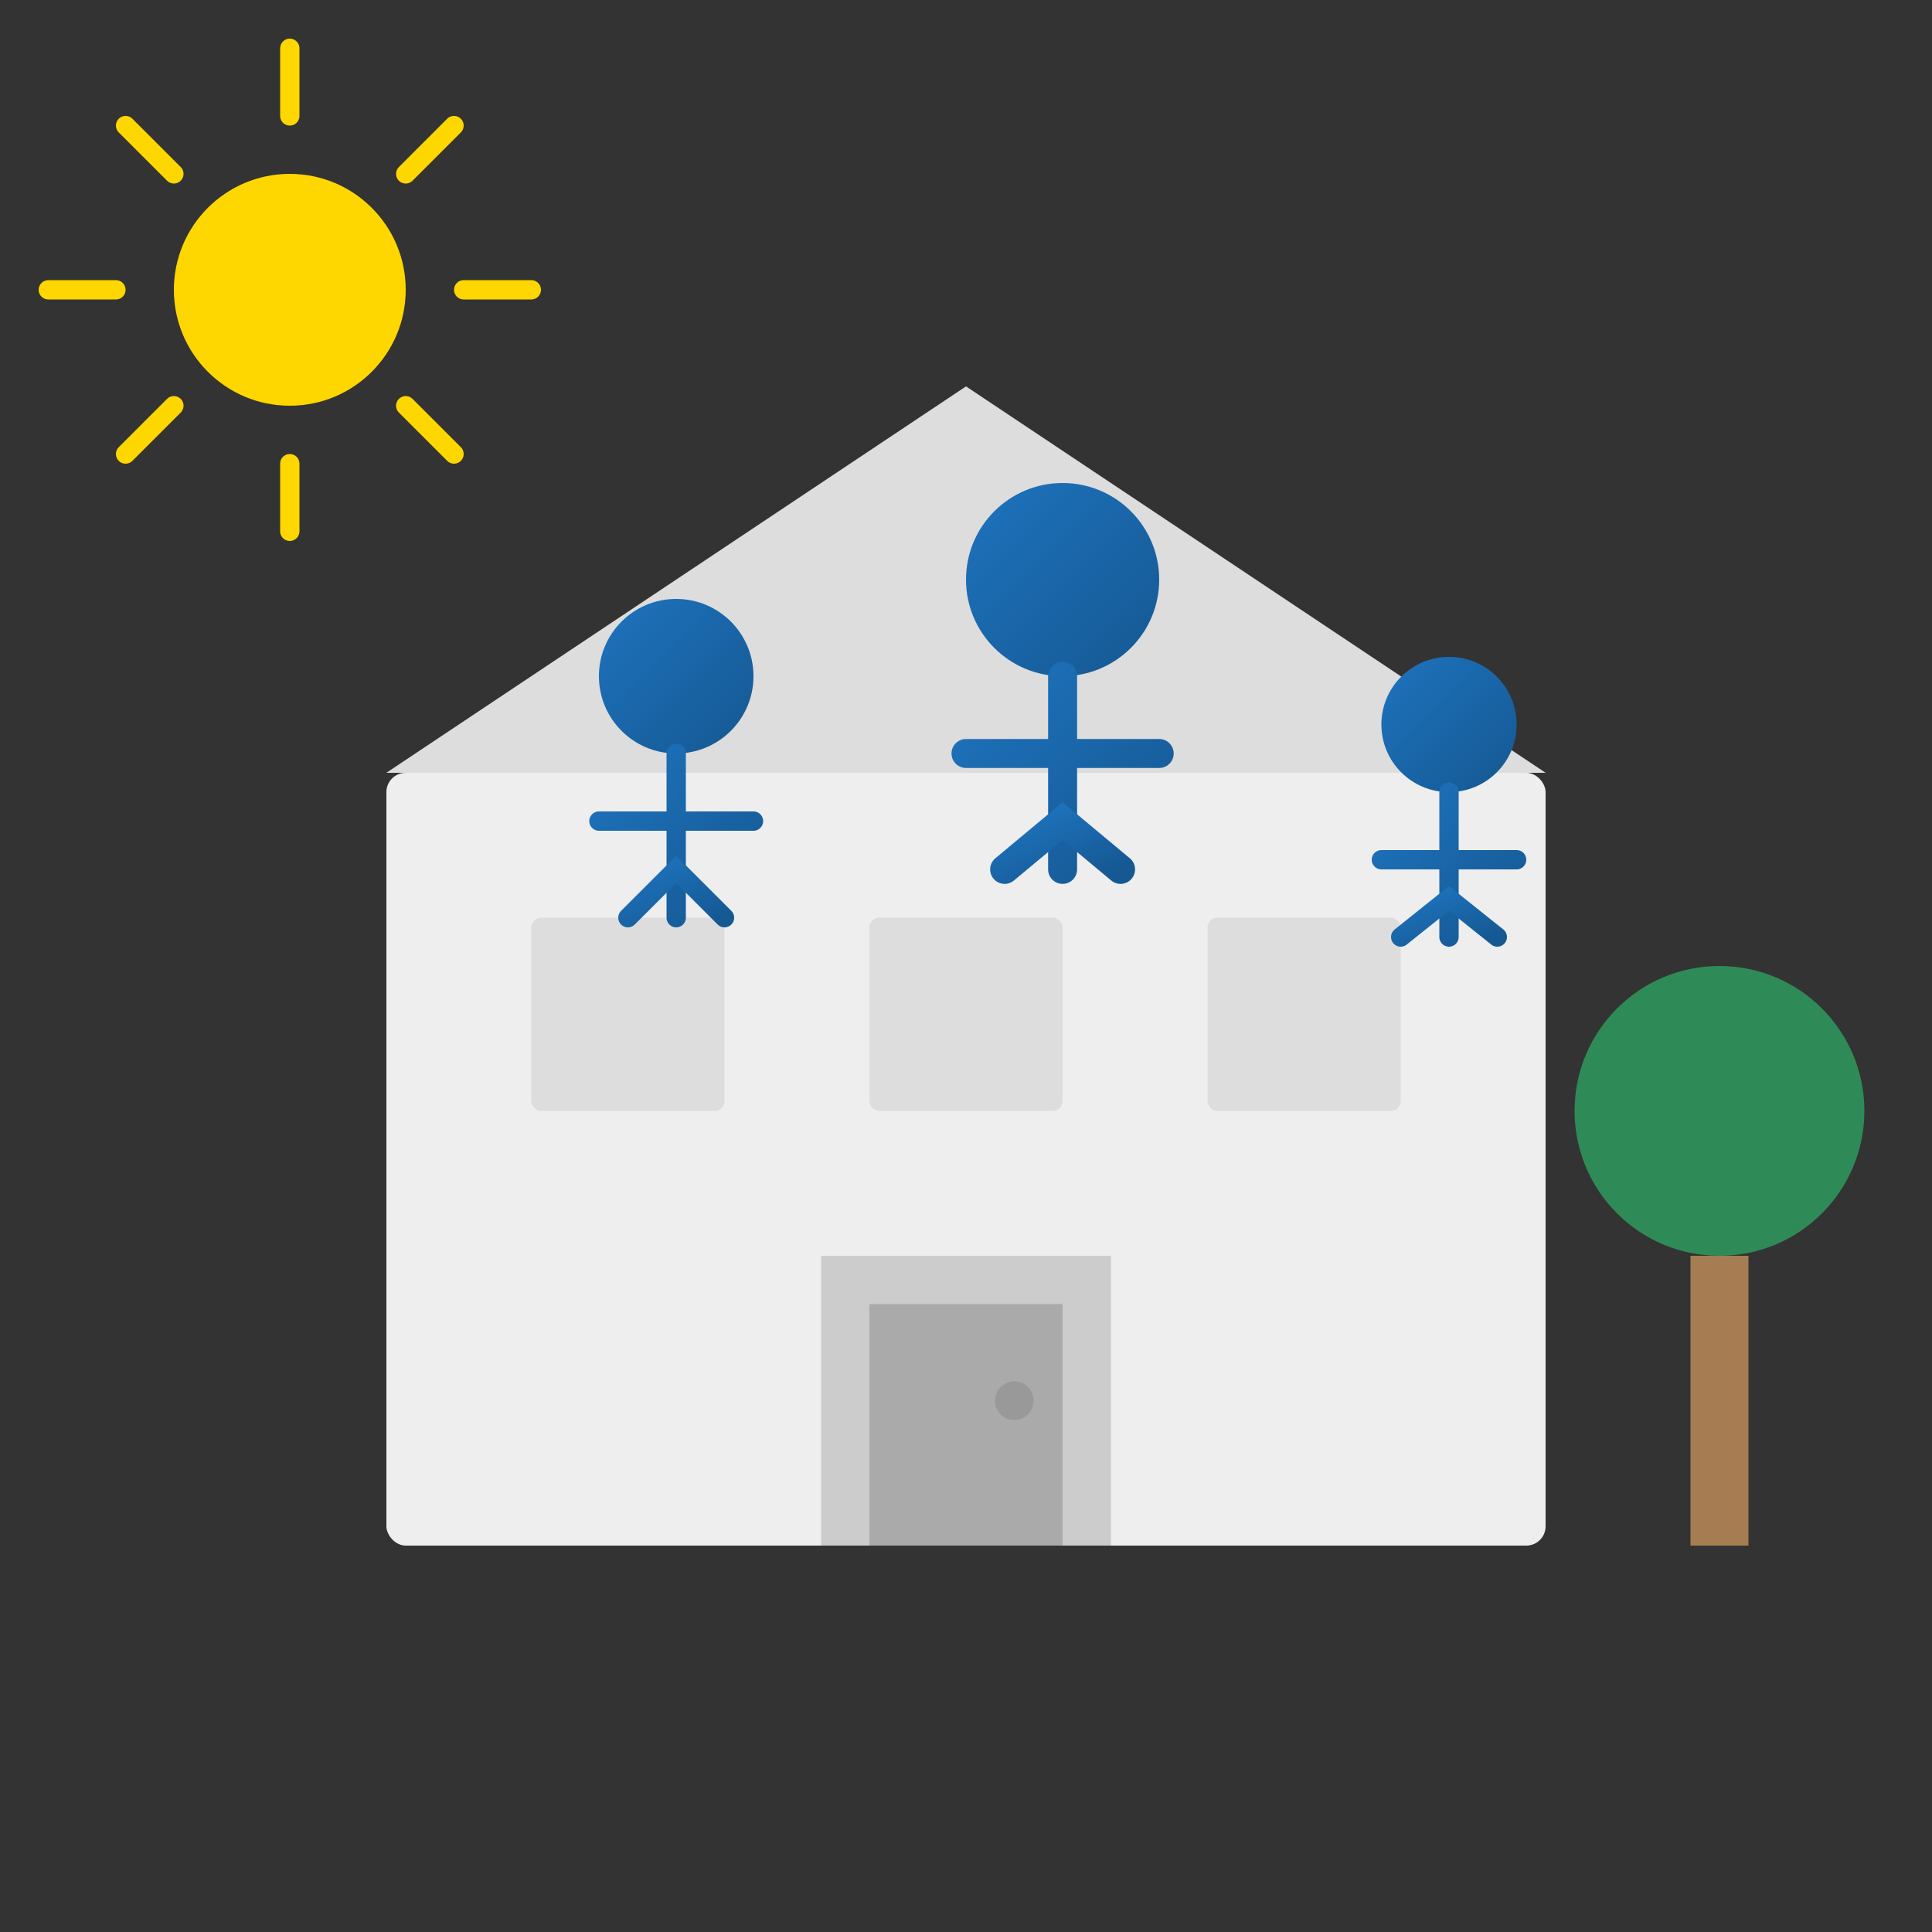 <?xml version="1.0" encoding="UTF-8"?>
<svg width="200px" height="200px" viewBox="0 0 200 200" version="1.1" xmlns="http://www.w3.org/2000/svg" xmlns:xlink="http://www.w3.org/1999/xlink">
  <rect x="0" y="0" width="200" height="200" fill="#333333" stroke="none"/>
  <title>About Us Icon</title>
  <defs>
    <linearGradient x1="0%" y1="0%" x2="100%" y2="100%" id="about-gradient">
      <stop stop-color="#1e73be" offset="0%"></stop>
      <stop stop-color="#155892" offset="100%"></stop>
    </linearGradient>
  </defs>
  <g stroke="none" stroke-width="1" fill="none" fill-rule="evenodd">
    <!-- Company Building -->
    <rect fill="#EEEEEE" x="40" y="80" width="120" height="80" rx="2"></rect>
    
    <!-- Roof -->
    <polygon fill="#DDDDDD" points="40,80 100,40 160,80"></polygon>
    
    <!-- Door -->
    <rect fill="#CCCCCC" x="85" y="130" width="30" height="30"></rect>
    <rect fill="#AAAAAA" x="90" y="135" width="20" height="25"></rect>
    <circle fill="#999999" cx="105" cy="145" r="2"></circle>
    
    <!-- Windows -->
    <rect fill="#DDDDDD" x="55" y="95" width="20" height="20" rx="1"></rect>
    <rect fill="#DDDDDD" x="90" y="95" width="20" height="20" rx="1"></rect>
    <rect fill="#DDDDDD" x="125" y="95" width="20" height="20" rx="1"></rect>
    
    <!-- People Silhouettes -->
    <g transform="translate(50, 60)">
      <!-- Person 1 -->
      <circle fill="url(#about-gradient)" cx="20" cy="10" r="8"></circle> <!-- Head -->
      <path d="M20,18 L20,35 M12,25 L28,25" stroke="url(#about-gradient)" stroke-width="2" stroke-linecap="round"></path> <!-- Body -->
      <path d="M15,35 L20,30 L25,35" stroke="url(#about-gradient)" stroke-width="2" stroke-linecap="round"></path> <!-- Legs -->
    </g>
    
    <g transform="translate(90, 50)">
      <!-- Person 2 -->
      <circle fill="url(#about-gradient)" cx="20" cy="10" r="10"></circle> <!-- Head -->
      <path d="M20,20 L20,40 M10,28 L30,28" stroke="url(#about-gradient)" stroke-width="3" stroke-linecap="round"></path> <!-- Body -->
      <path d="M14,40 L20,35 L26,40" stroke="url(#about-gradient)" stroke-width="3" stroke-linecap="round"></path> <!-- Legs -->
    </g>
    
    <g transform="translate(130, 65)">
      <!-- Person 3 -->
      <circle fill="url(#about-gradient)" cx="20" cy="10" r="7"></circle> <!-- Head -->
      <path d="M20,17 L20,32 M13,24 L27,24" stroke="url(#about-gradient)" stroke-width="2" stroke-linecap="round"></path> <!-- Body -->
      <path d="M15,32 L20,28 L25,32" stroke="url(#about-gradient)" stroke-width="2" stroke-linecap="round"></path> <!-- Legs -->
    </g>
    
    <!-- Tree/Plant -->
    <rect fill="#A67C52" x="175" y="130" width="6" height="30"></rect>
    <circle fill="#2E8B57" cx="178" cy="115" r="15"></circle>
    
    <!-- Sun -->
    <circle fill="#FFD700" cx="30" cy="30" r="12"></circle>
    <path d="M30,12 L30,5 M42,18 L47,13 M48,30 L55,30 M42,42 L47,47 M30,48 L30,55 M18,42 L13,47 M12,30 L5,30 M18,18 L13,13" 
          stroke="#FFD700" stroke-width="2" stroke-linecap="round"></path>
  </g>
</svg>